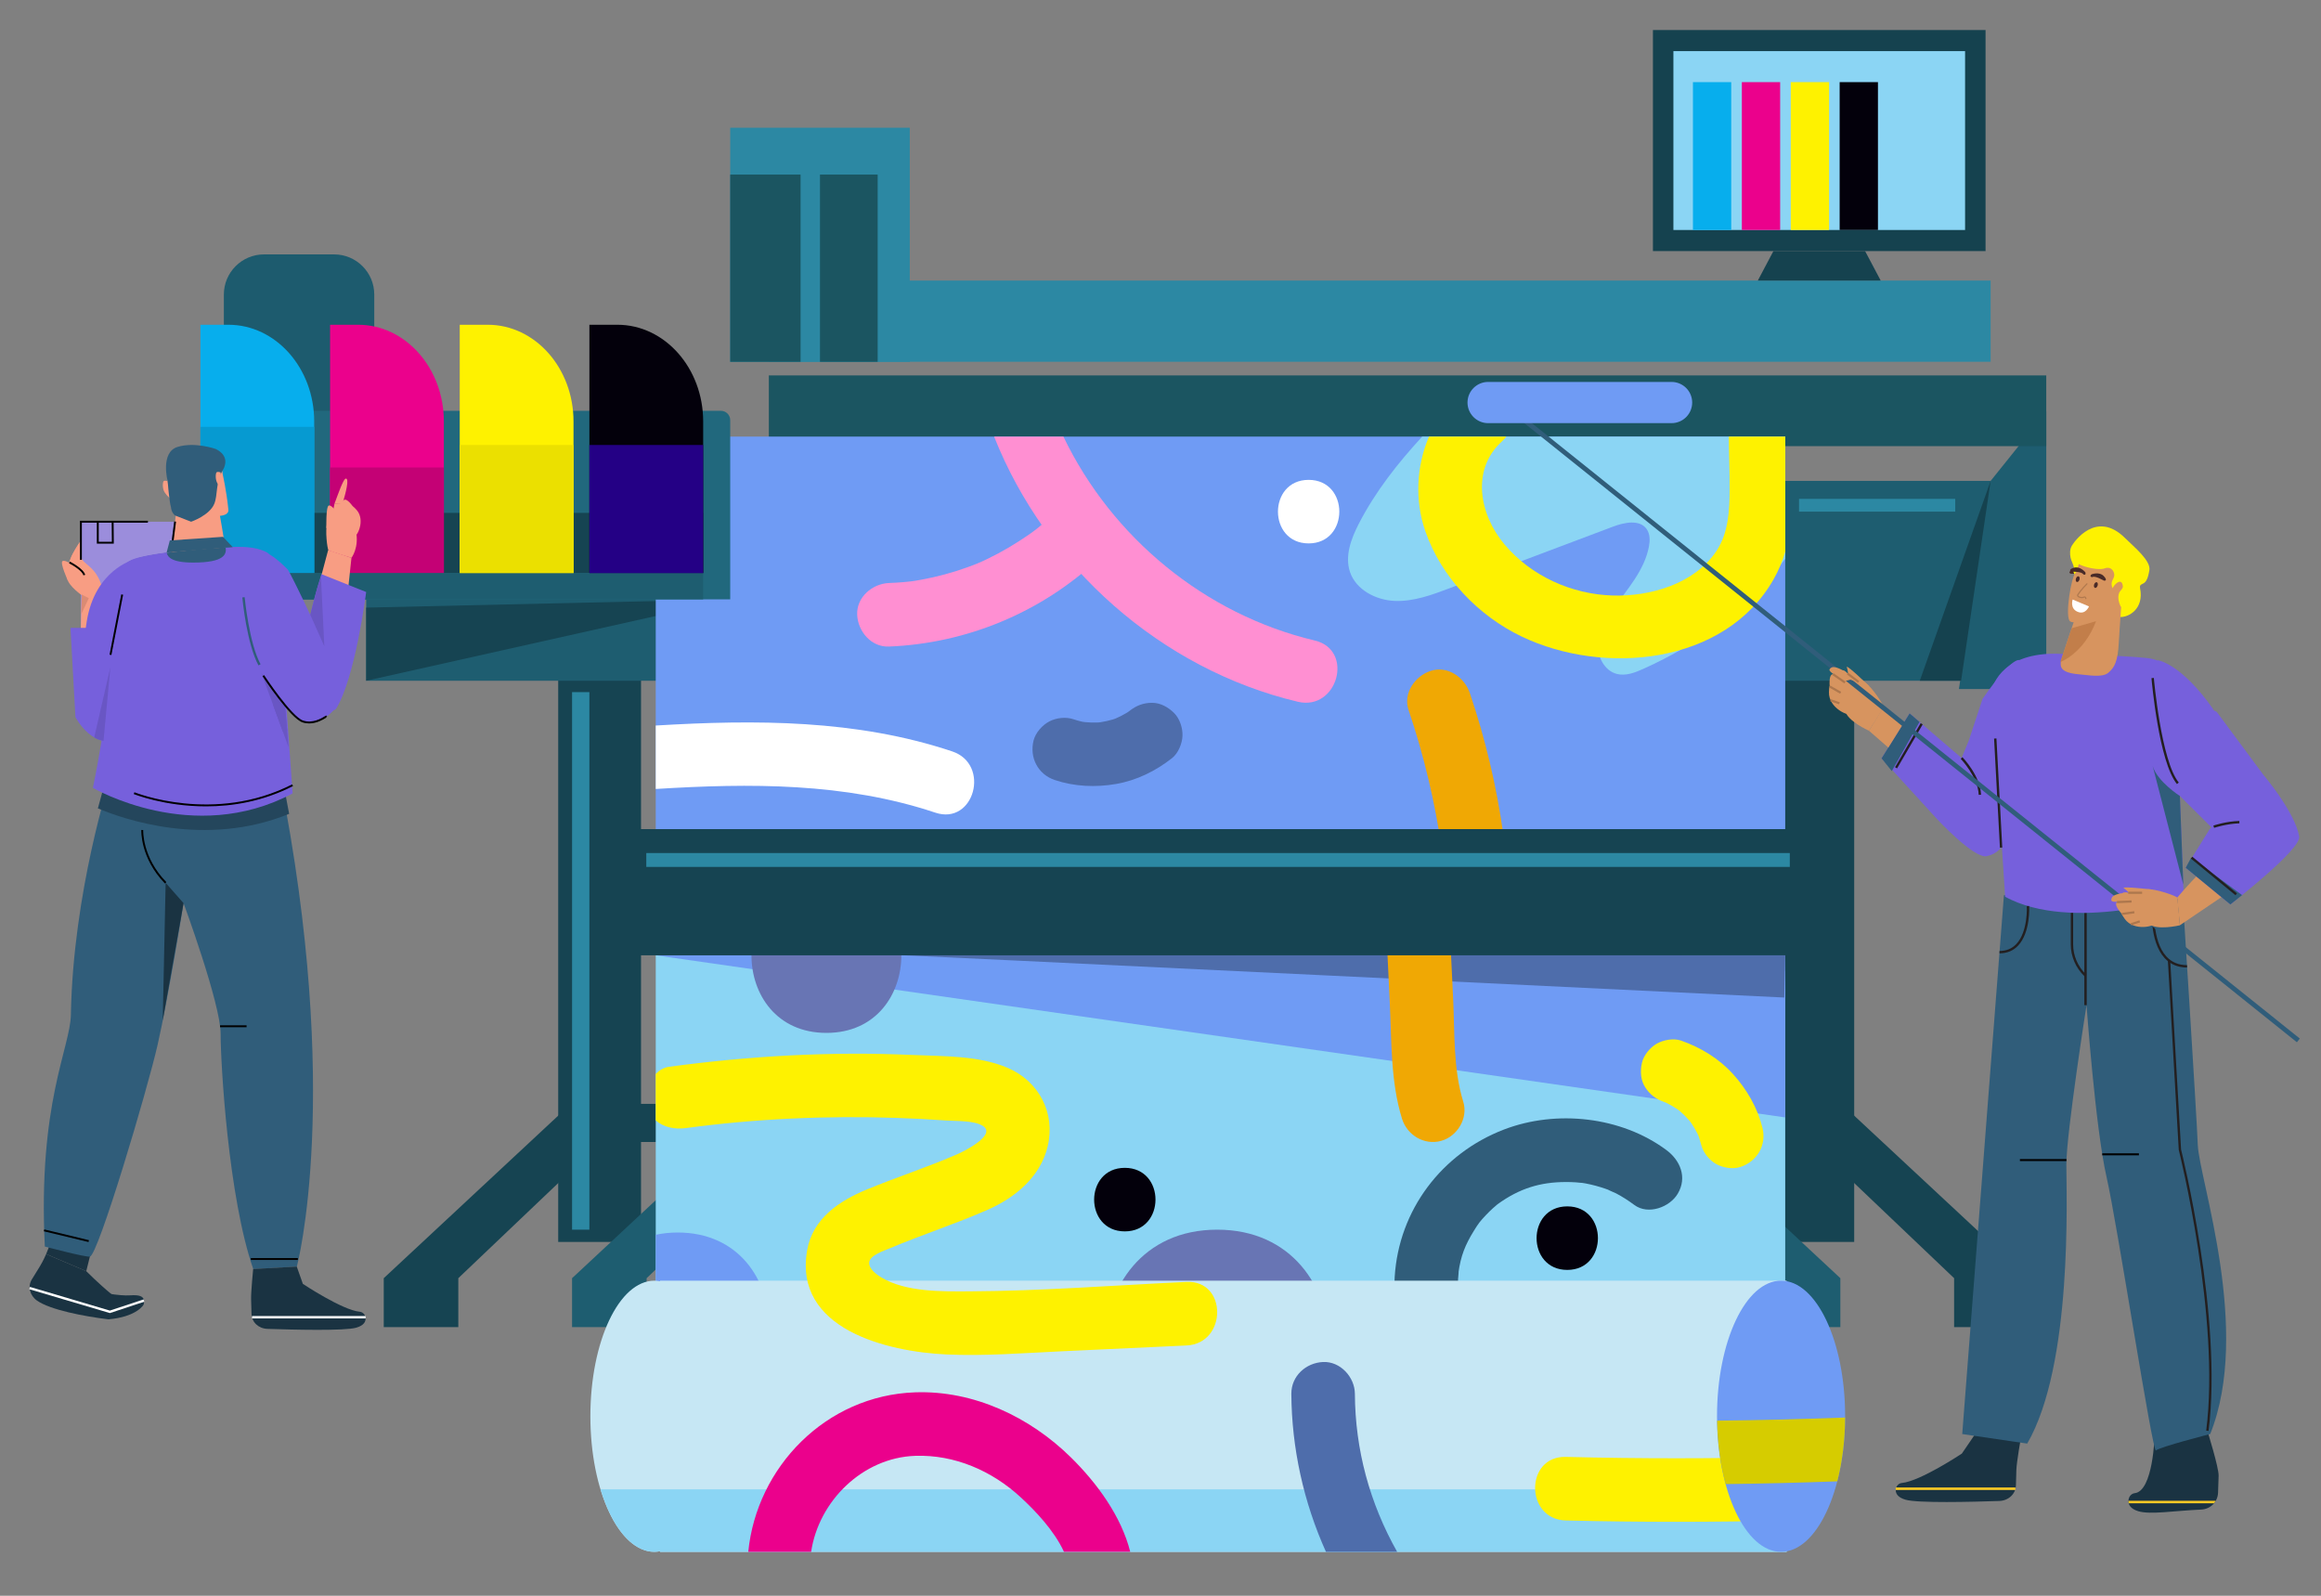 <svg xmlns="http://www.w3.org/2000/svg" xmlns:xlink="http://www.w3.org/1999/xlink" id="Layer_1" x="0px" y="0px" viewBox="0 0 800 550" xml:space="preserve"><rect x="0" y="0" width="800" height="550" fill="#808080" stroke="none"/><g>	<g>		<g>			<g>				<polygon fill="#164452" points="212.18,366.1 132.27,440.54 132.27,457.41 157.97,457.41 157.97,440.54 216.18,385.13     "></polygon>				<rect x="192.4" y="220.6" fill="#164452" width="28.55" height="207.45"></rect>				<g>					<line fill="#164452" x1="201.24" y1="387.03" x2="265.92" y2="387.03"></line>					<rect x="201.24" y="380.46" fill="#164452" width="64.68" height="13.14"></rect>				</g>				<polygon fill="#1E5D70" points="277.1,366.1 197.18,440.54 197.18,457.41 222.88,457.41 222.88,440.54 281.09,385.13     "></polygon>			</g>			<g>				<polygon fill="#164452" points="619.32,366.1 699.24,440.54 699.24,457.41 673.54,457.41 673.54,440.54 615.33,385.13     "></polygon>									<rect x="610.55" y="220.6" transform="matrix(-1 -1.224647e-16 1.224647e-16 -1 1249.651 648.646)" fill="#164452" width="28.55" height="207.45"></rect>				<g>					<line fill="#164452" x1="630.26" y1="387.03" x2="565.59" y2="387.03"></line>					<rect x="565.59" y="380.46" fill="#164452" width="64.68" height="13.14"></rect>				</g>				<polygon fill="#1E5D70" points="554.41,366.1 634.33,440.54 634.33,457.41 608.62,457.41 608.62,440.54 550.41,385.13     "></polygon>			</g>			<rect x="126.22" y="165.75" fill="#1E5D70" width="559.91" height="68.88"></rect>			<polygon fill="#1E5D70" points="705.31,141.86 686.13,165.75 675.2,237.48 705.31,237.48    "></polygon>			<rect x="265" y="129.39" fill="#1B5561" width="440.3" height="24.38"></rect>			<polygon fill="#164452" points="126.22,234.63 251.69,206.57 126.22,209.42    "></polygon>			<polygon fill="#164452" points="251.69,165.75 251.69,200.19 266.79,165.75    "></polygon>			<rect x="226.02" y="150.48" fill="#6F9BF4" width="389.31" height="135.28"></rect>			<path fill="#8BD5F4" d="M615.33,150.48H490.2c-8.46,9.2-16.17,18.98-21.87,30.07c-2.64,5.14-4.86,11.1-3.02,16.58    c2.08,6.16,8.91,9.71,15.41,9.98c6.5,0.27,12.8-2.06,18.89-4.36c18.78-7.08,37.56-14.15,56.34-21.23    c3.93-1.48,9.22-2.59,11.63,0.85c1.2,1.72,1.15,4.01,0.76,6.07c-1.55,8.08-7.35,14.54-12.16,21.21    c-2.62,3.64-5.07,7.66-5.38,12.13c-0.31,4.47,2.18,9.42,6.53,10.51c3.05,0.76,6.22-0.47,9.09-1.76    c18.92-8.48,36.82-21.42,48.92-37.96V150.48z"></path>			<g>				<path fill="#F0A804" d="M518.13,287.35c-2.32-16.49-6.17-32.71-11.51-48.48c-1.83-5.41-7.62-9.54-13.47-7.65     c-5.38,1.74-9.61,7.66-7.65,13.47c5.33,15.77,9.18,31.99,11.51,48.48c0.35,2.52,2.95,5.33,5.03,6.54     c2.35,1.37,5.81,1.95,8.44,1.1c2.65-0.86,5.2-2.5,6.54-5.03C518.49,293,518.56,290.44,518.13,287.35L518.13,287.35z"></path>			</g>			<polygon fill="#8BD5F4" points="615.33,506.93 226.02,506.93 226.02,329.26 615.33,334.55    "></polygon>			<path fill="#6F9BF4" d="M233.58,424.8c-2.7,0-5.21,0.28-7.56,0.78v63.67c2.35,0.5,4.87,0.78,7.56,0.78    C275.55,490.02,275.62,424.8,233.58,424.8z"></path>			<polygon fill="#6F9BF4" points="226.02,329.26 615.33,385.13 615.33,326.88    "></polygon>			<path fill="#4E6DAB" d="M300.67,328.79c4.28,0,314.32,15.02,314.32,15.02l0.33-14.54L300.67,328.79z"></path>			<g>				<path fill="#F0A804" d="M477.08,304.95c0.65,13.54,1.3,27.08,1.95,40.63c0.64,13.24,0.25,27.22,4.21,39.99     c1.75,5.65,7.64,9.25,13.47,7.65c5.58-1.53,9.4-7.8,7.65-13.47c-3.5-11.3-2.93-23.79-3.5-35.7     c-0.63-13.03-1.25-26.06-1.88-39.09c-0.28-5.91-4.83-10.95-10.95-10.95C482.31,294.01,476.79,299.02,477.08,304.95     L477.08,304.95z"></path>			</g>			<g>				<path fill="#6875B4" d="M284.85,356c34.41,0,34.47-53.48,0-53.48C250.43,302.52,250.38,356,284.85,356L284.85,356z"></path>			</g>			<g>				<path fill="#6875B4" d="M419.54,503.89c51.52,0,51.61-80.07,0-80.07C368.01,423.82,367.93,503.89,419.54,503.89L419.54,503.89z"></path>			</g>			<rect x="203.15" y="285.76" fill="#164452" width="421.68" height="43.5"></rect>			<g>				<path fill="#305D7A" d="M574.4,396.4c-15.59-11.6-38-14.01-56.03-7.09c-21.43,8.22-36.24,27.74-37.65,50.81     c-0.77,12.65,3.19,25.95,10.7,36.13c3.51,4.75,9.49,7.14,14.98,3.93c4.69-2.74,7.46-10.19,3.93-14.98     c-1.72-2.34-3.18-4.76-4.52-7.32c-0.73-1.4-1.65-4.09-2.28-6.62c-0.78-3.12-0.87-3.6-0.98-6.83c-0.04-1.23-0.03-2.46,0.02-3.69     c0,0.07,0.34-3.64,0.11-1.99c0.8-5.93,2.38-9.74,5.28-14.45c1.65-2.68,2.13-3.31,4.23-5.53c0.77-0.81,1.57-1.6,2.4-2.35     c0.53-0.48,1.06-0.94,1.61-1.39c-0.68,0.51-0.72,0.54-0.11,0.09c7.76-5.66,14.97-7.67,23.42-7.72c1.25-0.01,2.49,0.02,3.73,0.11     c0.13,0.01,3.53,0.37,1.33,0.06c2.45,0.34,4.89,0.91,7.25,1.64c1.02,0.31,2.01,0.67,3.01,1.04c-1.83-0.68,1.85,0.88,2.22,1.07     c2.21,1.16,4.29,2.51,6.28,3.99c4.75,3.53,12.23,0.78,14.98-3.93C581.59,405.79,579.16,399.94,574.4,396.4L574.4,396.4z"></path>			</g>			<path fill="#C6E7F4" d="M227.49,441.4v0.2c-0.63-0.12-1.27-0.2-1.92-0.2c-12.19,0-22.08,20.92-22.08,46.73    c0,25.81,9.89,46.73,22.08,46.73c0.65,0,1.28-0.09,1.92-0.2v0.2h388.33V441.4H227.49z"></path>			<path fill="#8BD5F4" d="M615.82,534.86v-5.54l-14.24-15.99H206.99c3.93,12.94,10.77,21.53,18.58,21.53c0.65,0,1.28-0.09,1.92-0.2    v0.2H615.82z"></path>			<path fill="#FEF200" d="M616.25,502.14c-25.51,0.62-51.04,0.64-76.56,0c-14.09-0.35-14.09,21.54,0,21.9    c25.52,0.64,51.04,0.62,76.56,0V502.14z"></path>			<ellipse fill="#6F9BF4" cx="613.9" cy="488.13" rx="22.08" ry="46.73"></ellipse>			<path fill="#1D5B6E" d="M115.16,87.68H91c-7.64,0-13.84,6.2-13.84,13.84v105.05H129V101.52C129,93.88,122.8,87.68,115.16,87.68z"></path>			<path fill="#21687D" d="M251.69,206.57H82.39v-64.98h166.09c1.77,0,3.21,1.44,3.21,3.21V206.57z"></path>			<rect x="69.08" y="176.76" fill="#164452" width="173.29" height="20.77"></rect>			<path fill="#07AEED" d="M78.73,111.93h-9.65v85.6h39.22v-52.26C108.3,126.86,95.06,111.93,78.73,111.93z"></path>			<path fill="#EB018C" d="M123.42,111.93h-9.65v85.6h39.22v-52.26C152.99,126.86,139.75,111.93,123.42,111.93z"></path>			<rect x="113.77" y="161.13" fill="#C40175" width="39.22" height="36.4"></rect>			<rect x="69.08" y="147.12" fill="#069AD1" width="39.22" height="50.41"></rect>			<path fill="#FEF200" d="M168.11,111.93h-9.65v85.6h39.22v-52.26C197.68,126.86,184.44,111.93,168.11,111.93z"></path>			<path fill="#03000B" d="M212.8,111.93h-9.65v85.6h39.22v-52.26C242.37,126.86,229.13,111.93,212.8,111.93z"></path>			<rect x="69.08" y="197.53" fill="#1E5D70" width="173.29" height="9.04"></rect>			<path fill="#FF8FD2" d="M447.34,241.87c13.7,3.25,19.55-17.86,5.82-21.11c-37.87-8.99-69.97-35.57-86.62-70.28h-23.89    C360.4,195.27,400.21,230.69,447.34,241.87z"></path>			<path fill="#FEF200" d="M615.33,150.48H595.9c0.01,6.06,0.32,12.11,0.29,18.17c-0.04,7.24-0.43,15.07-4.59,21.29    c-7.58,11.34-22.81,15.7-35.77,15.31c-14.15-0.43-28.11-6.72-37.27-17.62c-8.59-10.22-11.65-25.75-0.84-35.53    c0.58-0.52,1.04-1.07,1.47-1.62h-26.64c-4.38,10.17-4.92,22.04-1.29,32.54c5.5,15.91,18.18,29.19,33.31,36.41    c28.1,13.41,69.97,9.84,86.8-19.85c1.74-3.06,3.01-6.22,3.97-9.44V150.48z"></path>			<path fill="#FFFFFF" d="M328.21,258.98c-32.99-11.02-67.81-10.98-102.19-8.92v21.87c32.44-2.01,65.21-2.24,96.37,8.16    C335.79,284.57,341.53,263.43,328.21,258.98z"></path>			<g>				<path fill="#FF8FD2" d="M363.08,177.21c-4.75,4.44-6.53,5.87-11.8,9.28c-2.35,1.52-4.77,2.94-7.23,4.26     c-1.23,0.66-2.48,1.29-3.74,1.9c-0.63,0.3-1.26,0.6-1.9,0.89c-0.22,0.1-2.7,1.17-1.58,0.7c0.95-0.39-0.95,0.37-1.12,0.43     c-0.65,0.25-1.31,0.5-1.97,0.74c-1.32,0.48-2.64,0.93-3.97,1.35c-2.67,0.85-5.37,1.58-8.1,2.2c-1.36,0.31-2.73,0.59-4.11,0.84     c-0.69,0.13-1.38,0.24-2.07,0.36c-0.2,0.03-2.29,0.34-1.14,0.18c1.15-0.15-0.95,0.1-1.15,0.12c-0.7,0.07-1.39,0.14-2.09,0.2     c-1.57,0.13-3.14,0.22-4.71,0.28c-5.71,0.23-11.22,4.87-10.95,10.95c0.26,5.73,4.82,11.2,10.95,10.95     c26.88-1.09,52.53-11.78,72.18-30.16c4.19-3.92,4.26-11.57,0-15.48C374.07,173.09,367.55,173.03,363.08,177.21L363.08,177.21z"></path>			</g>			<path fill="#FEF200" d="M408.98,441.83c-24.83,1.16-49.78,3.12-74.63,3.25c-9.54,0.05-21.99,0.32-30.51-4.76    c-1.59-0.95-4.59-3.07-4.23-5.36c0.37-2.36,5.09-3.89,7.12-4.74c11.06-4.66,22.52-8.36,33.52-13.18    c9.59-4.2,18.32-11.31,20.86-21.94c2.75-11.52-3.03-22.44-13.79-27.05c-10-4.28-22.04-3.96-32.74-4.44    c-28.1-1.28-56.11,0.32-83.98,4.07c-1.82,0.25-3.35,1.19-4.59,2.46v16.01c2.68,2.39,6.53,3.17,10.42,2.65    c24.09-3.25,48.53-4.32,72.81-3.5c5.7,0.19,11.39,0.49,17.08,0.9c3.27,0.23,9.56-0.07,12.53,1.91c4.6,3.07-6.39,8.6-8.62,9.58    c-10.28,4.52-21.04,7.98-31.43,12.27c-9.52,3.93-18.62,9.96-20.57,20.85c-4.9,27.34,27.69,35.08,47.92,36.01    c13.21,0.61,26.5-0.47,39.69-1.08c14.38-0.67,28.76-1.34,43.13-2.01C423.01,463.07,423.09,441.17,408.98,441.83z"></path>			<g>				<path fill="#FEF200" d="M573.59,379.8c0.62,0.22,1.24,0.45,1.85,0.7c-0.87-0.37-1.74-0.74-2.62-1.1     c2.53,1.08,4.89,2.48,7.08,4.15c-0.74-0.57-1.48-1.14-2.22-1.71c2.17,1.7,4.1,3.65,5.8,5.82c-0.57-0.74-1.14-1.48-1.71-2.22     c1.67,2.19,3.07,4.55,4.15,7.08c-0.37-0.87-0.74-1.74-1.1-2.62c0.64,1.52,1.15,3.08,1.55,4.68c0.65,2.63,2.72,5.19,5.03,6.54     c2.35,1.37,5.81,1.95,8.44,1.1c5.77-1.87,9.12-7.51,7.65-13.47c-1.72-6.97-5.4-13.33-10.21-18.62     c-4.85-5.33-11.1-9.11-17.86-11.48c-2.57-0.9-6.14-0.24-8.44,1.1c-2.27,1.33-4.44,3.93-5.03,6.54c-0.64,2.8-0.5,5.95,1.1,8.44     C568.65,377.26,570.78,378.82,573.59,379.8L573.59,379.8z"></path>			</g>			<g>				<path fill="#4E6DAB" d="M389.29,245.04c-0.52,0.41-1.05,0.8-1.59,1.18c0.78-0.54,1.56-1.08,2.33-1.61     c-2.27,1.56-4.72,2.8-7.3,3.74c0.88-0.32,1.76-0.63,2.63-0.95c-2.6,0.91-5.28,1.51-8.02,1.77c0.93-0.09,1.86-0.17,2.79-0.26     c-2.74,0.24-5.49,0.15-8.2-0.29c0.93,0.16,1.87,0.31,2.8,0.47c-1.63-0.28-3.22-0.68-4.78-1.21c-2.57-0.86-5.84-0.49-8.22,0.74     c-2.42,1.24-4.76,3.85-5.46,6.53c-1.52,5.87,1.44,11.72,7.26,13.68c6.8,2.29,14.15,2.6,21.19,1.37     c7.1-1.24,13.64-4.48,19.27-8.91c2.14-1.69,3.5-5.06,3.59-7.71c0.1-2.63-0.94-5.85-2.82-7.76c-2.02-2.04-4.75-3.61-7.71-3.59     C394.09,242.23,391.63,243.19,389.29,245.04L389.29,245.04z"></path>			</g>			<g>				<path fill="#03000B" d="M540.2,437.69c14.09,0,14.11-21.9,0-21.9C526.11,415.8,526.09,437.69,540.2,437.69L540.2,437.69z"></path>			</g>			<g>				<path fill="#FFFFFF" d="M451.06,187.29c14.09,0,14.11-21.9,0-21.9C436.97,165.39,436.95,187.29,451.06,187.29L451.06,187.29z"></path>			</g>			<g>				<path fill="#03000B" d="M387.7,424.41c14.09,0,14.11-21.9,0-21.9C373.61,402.51,373.59,424.41,387.7,424.41L387.7,424.41z"></path>			</g>			<path fill="#EB018C" d="M369.16,502.35c-14.17-13.97-33.51-23.15-53.68-22.47c-30.89,1.04-54.7,25.88-57.57,54.98h21.67    c2.57-17.43,17.7-32.48,35.9-33.09c13.57-0.46,26.43,5.16,36.32,14.28c5.02,4.63,11.54,11.44,14.93,18.8h22.84    C386.45,522.48,377.98,511.03,369.16,502.35z"></path>			<path fill="#D6CC00" d="M594.8,511.5c12.83-0.14,25.65-0.48,38.47-0.94c1.69-6.54,2.67-14.03,2.7-21.99    c-14.7,0.55-29.4,0.94-44.11,1.07C591.98,497.59,593.03,505.03,594.8,511.5z"></path>			<path fill="#4E6DAB" d="M467,480.38c-0.03-5.73-5.01-11.21-10.95-10.95c-5.91,0.26-10.98,4.81-10.95,10.95    c0.1,18.74,4.24,37.41,11.93,54.48h24.54C472.07,518,467.1,499.59,467,480.38z"></path>			<rect x="158.46" y="153.37" fill="#EBE000" width="39.22" height="44.16"></rect>			<rect x="203.15" y="153.37" fill="#240085" width="39.22" height="44.16"></rect>		</g>		<rect x="265" y="96.7" fill="#2C88A3" width="421.13" height="27.99"></rect>		<polygon fill="#15424F" points="686.13,165.75 661.71,234.63 675.95,234.63   "></polygon>		<g>			<polygon fill="#15424F" points="684.38,86.54 616.44,86.54 569.73,86.54 569.73,10.35 684.38,10.35    "></polygon>			<polygon fill="#8BD5F4" points="677.32,79.27 617.75,79.27 576.79,79.27 576.79,17.62 677.32,17.62    "></polygon>			<polygon fill="#15424F" points="642.86,86.54 611.26,86.54 605.88,96.7 648.24,96.7    "></polygon>			<rect x="583.52" y="28.31" fill="#07AEED" width="13.2" height="50.96"></rect>			<rect x="600.38" y="28.31" fill="#EB018C" width="13.2" height="50.96"></rect>			<rect x="617.24" y="28.31" fill="#FEF200" width="13.2" height="50.96"></rect>			<rect x="634.09" y="28.31" fill="#03000B" width="13.2" height="50.96"></rect>		</g>	</g>	<g>		<g>			<g>				<g>					<g>						<g>							<g>								<path fill="#1A3342" d="M676.21,500.99c0,0-14.3,9.52-20.65,10.13c-1.11,0.1-2.05,1.04-2.13,2.28         c-0.08,1.24,0.55,2.68,3.39,3.5c4.18,1.21,22.75,0.75,32.25,0.43c3.24-0.11,5.7-2.42,5.78-5.42         c0.04-1.61,0.09-3.47,0.15-5.35c0.08-2.63,1.63-11.41,1.63-11.41l-15.83-0.88L676.21,500.99z"></path>							</g>						</g>					</g>				</g>			</g>			<g>				<g>					<rect x="653.43" y="512.68" fill="#FAC925" width="41.25" height="0.86"></rect>				</g>			</g>			<g>				<g>					<g>						<g>							<g>								<path fill="#1A3342" d="M742.64,494.88c0,0-0.48,19.06-6.85,19.76c-1.11,0.12-2.06,1.13-2.15,2.47         c-0.09,1.33,0.53,2.88,3.36,3.74c4.17,1.27,12.17-0.14,21.69-0.56c3.24-0.14,5.73-2.65,5.83-5.87         c0.06-1.73,0.12-3.73,0.19-5.76c0.1-2.83-3.88-15.52-3.88-15.52l-15.36,0.06L742.64,494.88z"></path>							</g>						</g>					</g>				</g>			</g>			<path fill="#FAC925" d="M763.1,518.12h-29.37c-0.07-0.29-0.09-0.58-0.09-0.86h30.06C763.53,517.57,763.33,517.85,763.1,518.12z"></path>			<g>				<path fill="#305D7A" d="M752.28,308.56c0,0,4.77,74.11,5.25,86.03c0.48,11.92,18.6,63.9,4.29,99.66c0,0-17.51,4.48-18.7,5.67     c-1.19,1.19-13.25-77.67-17.06-94.36c-3.81-16.69-6.88-59.13-6.88-59.13s-6.95,44.16-6.95,54.98c0,10.82,2.25,68.96-13.49,96.14     l-22.4-3.29l14.37-185.71H752.28z"></path>			</g>			<g>				<path fill="#231F20" d="M753.84,333.47c-3.16,0-5.77-1.1-7.75-3.27c-5.36-5.87-4.36-17.46-4.32-17.96l0.81,0.08     c-0.01,0.11-1.01,11.73,4.11,17.33c1.82,1.99,4.22,3,7.14,3V333.47z"></path>			</g>			<g>				<path fill="#7660DC" d="M708.26,225.3c0,0,22.84,0.5,31.91,1.52c11.2,1.27,10.08,12.67,10.08,16.37c0,3.7,2.45,65.9,2.45,65.9     s-38.43,12.5-61.57,0l-4.63-71.1C686.5,237.99,688.56,225.3,708.26,225.3z"></path>			</g>			<polygon fill="#7660DC" points="658.21,245.89 648.54,261.37 667.48,282.11 682.42,266.67    "></polygon>			<path fill="#7660DC" d="M688.56,261.96c0,0,11.01,30.05-3.81,33.13c-4.41,0.91-17.27-12.97-17.27-12.97l11.08-26.78    C678.56,255.33,689.54,257.57,688.56,261.96z"></path>			<g>				<path fill="#7660DC" d="M743.7,227.54c0,0,8.13,1.04,19.33,17.16l-15.42,2.65L743.7,227.54z"></path>			</g>			<g>				<path fill="#7660DC" d="M696.36,227.69c0,0-1.82-2.93-13.02,13.18l-4.77,14.46l10.02,8.1L696.36,227.69z"></path>			</g>			<g>				<g>					<g>						<path d="M718.68,207.23c0.02,0,0.03,0,0.05,0c0.11-0.01,0.19-0.1,0.19-0.21c-0.02-0.3-0.16-0.55-0.38-0.67       c-0.17-0.09-0.37-0.1-0.52-0.01c-0.52,0.29-1.51,0.11-1.85-0.24c-0.11-0.12-0.09-0.2-0.04-0.27c1.06-1.7,3.1-3.72,3.12-3.74       c0.08-0.08,0.08-0.2,0-0.28c-0.07-0.08-0.21-0.08-0.28,0c-0.08,0.08-2.09,2.08-3.18,3.81c-0.16,0.25-0.12,0.53,0.1,0.76       c0.45,0.46,1.64,0.7,2.34,0.31c0.02-0.01,0.07-0.01,0.13,0.02c0.1,0.05,0.16,0.17,0.17,0.34       C718.52,207.13,718.59,207.21,718.68,207.23z"></path>					</g>					<g>						<g>							<g>								<path fill="#482A28" d="M720.69,198.66c0,0,2.64-0.99,4.15,0.56c1.51,1.55,0.45,1.69,0.17,1.63         c-0.28-0.06-3.15-1.88-4.1-1.2C720.91,199.65,719.73,199.53,720.69,198.66z"></path>							</g>						</g>					</g>					<g>						<g>							<g>								<path fill="#482A28" d="M718.54,197.95c0,0-1.79-2.17-3.88-1.57c-2.09,0.6-1.24,1.24-0.97,1.33         c0.28,0.08,3.68-0.07,4.16,0.99C717.85,198.7,718.94,199.18,718.54,197.95z"></path>							</g>						</g>					</g>					<g>						<path fill="#482A28" d="M716.51,200.51c-0.17,0.54-0.58,0.88-0.91,0.78c-0.33-0.11-0.46-0.63-0.29-1.17       c0.17-0.54,0.58-0.88,0.91-0.78C716.56,199.45,716.68,199.98,716.51,200.51z"></path>					</g>					<g>						<path fill="#482A28" d="M722.77,202.55c-0.17,0.54-0.58,0.89-0.91,0.78c-0.33-0.11-0.46-0.63-0.29-1.17       c0.17-0.54,0.58-0.89,0.91-0.78C722.82,201.49,722.95,202.02,722.77,202.55z"></path>					</g>				</g>				<g>					<path fill="#FEF200" d="M717.06,199.67c-0.88-0.59-2.09-1.43-2.34-2.41c-0.14-0.54,0.21-1.05,0.13-1.61      c-0.16-1.07-0.93-2.27-1.16-3.4c-0.28-1.34-0.3-2.9,0.39-4.1c0.69-1.2,8.39-12.64,18.42-2.67c2.98,2.97,9.04,7.81,8.33,11.17      c-0.26,1.25-0.44,2.49-1.14,3.59c-0.92,1.43-2.39,0.79-2.05,2.49c1.43,7.07-3.88,10.05-6.83,9.93      c-1.08-0.05,0.39-4.74-0.21-5.53c-1.55-2.04-2.47-4.54-4.44-6.34c-1.42-1.3-3.63-2.4-5.66-2.46c-1.38-0.04-3.38-0.1-4.47,0.58      C716.14,198.96,716.23,198.96,717.06,199.67z"></path>				</g>				<g>					<g>						<g>							<path fill="#D7945F" d="M717.05,190.93c0,0-0.48,5.15-1.79,6.68c-1.31,1.53-3.42,13.78-1.98,16.29        c0.74,1.29,6.26,0.56,11.27-2.26c5.01-2.82,6.96-11.16,6.96-11.16S734.7,191.87,717.05,190.93z"></path>						</g>					</g>					<g>						<g>							<path fill="#D7945F" d="M711.79,223.43c1.4-4.7,10.06-29.58,10.06-29.58s5.21,3.84,8.01,7.66c0.31-0.72,1.65-1.03,1.65-1.03        l0.99,1.6c0.13,0.46-1.03,2.77-1.07,3.18c0,0-0.78,10.03-1.13,16.3c-0.34,6.23-1.38,8.49-3.66,10.35        c-2.09,1.71-6.81,0.76-9.84,0.52C707.57,231.69,710.39,228.13,711.79,223.43z"></path>						</g>					</g>				</g>				<path fill="#C27E4A" d="M714.06,216.53l8.41-2.44c-4.26,11.2-12.31,14.09-12.31,14.09L714.06,216.53z"></path>				<g>					<path fill="#FEF200" d="M715.05,192c-1.95,2.35,7.72,5,10.49,3.86c0.42-0.17,0.91-0.2,1.37-0.13c0.37,0.06,0.71,0.26,0.98,0.51      c0.71,0.64,1.02,1.66,0.77,2.53c-0.15,0.53-0.47,0.99-0.66,1.5c-0.29,0.8-0.21,1.72,0.2,2.49c0.2-0.97,3.12-4.12,3.5-0.73      c0.1,0.9-0.97,1.51-1.29,2.35c-0.58,1.51-0.09,3.24,0.56,4.77c1.35-0.65,2.16-2,2.63-3.37c0.9-2.62,0.78-5.58-0.34-8.21      c-1.12-2.62-3.23-4.88-5.83-6.25c-1.22-0.64-2.54-1.09-3.87-1.43c-0.97-0.24-1.97-0.42-2.94-0.29      c-1.1,0.15-2.08,0.69-3.17,0.88c-0.52,0.09-0.84,0.01-1.27,0.31C715.72,191.09,715.39,191.59,715.05,192z"></path>				</g>				<g>					<g>						<g>							<path fill="#B0794E" d="M716.67,206c-0.23-0.09-0.43-0.21-0.56-0.35c-0.22-0.23-0.26-0.51-0.1-0.76        c1.08-1.74,3.09-3.73,3.18-3.81c0.08-0.08,0.2-0.07,0.28,0c0.08,0.08,0.08,0.21,0,0.28c-0.02,0.02-2.05,2.05-3.11,3.74        c-0.04,0.07-0.07,0.15,0.04,0.27c0.34,0.35,1.33,0.53,1.85,0.24c0.14-0.08,0.32-0.08,0.52,0.02        c0.22,0.12,0.36,0.36,0.38,0.66c0.01,0.11-0.07,0.21-0.19,0.21c-0.11,0-0.21-0.08-0.21-0.19c-0.01-0.17-0.07-0.28-0.17-0.34        c-0.05-0.04-0.12-0.03-0.13-0.02C717.95,206.25,717.21,206.21,716.67,206z"></path>						</g>					</g>					<g>						<g>							<g>								<path fill="#482A28" d="M720.92,197.94c0,0,2.64-0.99,4.15,0.56c1.51,1.55,0.45,1.69,0.17,1.63         c-0.28-0.06-3.15-1.88-4.1-1.2C721.14,198.93,719.96,198.81,720.92,197.94z"></path>							</g>						</g>					</g>					<g>						<g>							<g>								<path fill="#482A28" d="M718.77,197.23c0,0-1.79-2.17-3.88-1.57c-2.09,0.6-1.24,1.24-0.97,1.33         c0.28,0.08,3.68-0.07,4.16,0.99C718.08,197.99,719.16,198.46,718.77,197.23z"></path>							</g>						</g>					</g>					<g>						<path fill="#482A28" d="M716.74,199.8c-0.17,0.54-0.58,0.89-0.91,0.78c-0.33-0.11-0.46-0.63-0.29-1.17       c0.17-0.54,0.58-0.89,0.91-0.78C716.78,198.74,716.91,199.26,716.74,199.8z"></path>					</g>					<g>						<path fill="#482A28" d="M723,201.84c-0.17,0.54-0.58,0.89-0.91,0.78c-0.33-0.11-0.46-0.63-0.29-1.17       c0.17-0.54,0.58-0.88,0.91-0.78S723.17,201.3,723,201.84z"></path>					</g>				</g>				<g>					<path fill="#FFFFFF" d="M717.21,207.82l2.82,1.19c0,0-1.19,3.01-3.93,1.85c-2.74-1.15-1.7-4.23-1.7-4.23L717.21,207.82z"></path>				</g>			</g>			<g>				<rect x="724.6" y="397.51" width="12.64" height="0.68"></rect>			</g>			<g>				<rect x="696.22" y="399.49" width="16.04" height="0.68"></rect>			</g>			<g>				<g>					<g>						<g>							<path fill="#D7945F" d="M633.22,233.1c0,0-2.65,1.94-2.7,4.36c-0.02,0.94,0.35,1.96,1.43,2.97c2.59,2.41,3.81,3.11,4,4.37        c0.57,3.67,8.24,7.05,8.24,7.05s4.89-7.57,5.04-8.15c0.14-0.58-4.1-7.14-6.52-8.55C636.75,231.68,633.22,233.1,633.22,233.1z        "></path>						</g>					</g>				</g>				<g>					<g>						<g>							<path fill="#D7945F" d="M637.74,240.98c0,0-6.54-7.04-7.22-3.51c-1.14,5.92,5.98,9.26,7.23,8.66S637.74,240.98,637.74,240.98        z"></path>						</g>					</g>				</g>				<g>					<path fill="#D7945F" d="M635.98,238.21c1.3-0.47,5.83-0.65,5.83-0.65s-5.07-5.31-10.03-5.2c-1.89,0.04-0.94,6.02-0.94,6.02      C633.33,239.65,635.46,238.39,635.98,238.21z"></path>				</g>			</g>			<path fill="#D7945F" d="M751.36,318.9l38.77-26.24c0,0-8.37-9.22-17.23-4.33s-22.47,21.04-22.47,21.04L751.36,318.9z"></path>			<path fill="#7660DC" d="M764.06,245.35l21.48,28.99c0,0-15.93,14.57-21.14,12.96l-13.03-12.96l-4.37-30.14    C746.99,244.2,756.17,240.91,764.06,245.35z"></path>			<path fill="#7660DC" d="M780.42,267.43c0,0,10.64,12.54,12.06,20.89c0.75,4.44-23.72,23.4-23.72,23.4l-15.39-12.64l8.26-13.33    L780.42,267.43z"></path>			<path fill="#305D7A" d="M772.8,308.51c-2.4,1.95-4.04,3.22-4.04,3.22l-15.39-12.64l1.87-3.5L772.8,308.51z"></path>			<g>				<polygon fill="#231F20" points="653.88,264.83 653.18,264.43 662.01,249.25 662.72,249.66     "></polygon>			</g>			<g>				<path fill="#231F20" d="M682.02,273.95c-0.24-6.15-6.14-12.35-6.2-12.41l0.59-0.57c0.25,0.26,6.18,6.49,6.42,12.95     L682.02,273.95z"></path>			</g>			<g>				<path fill="#231F20" d="M750.35,270.23c-6.2-7.56-8.68-35.32-8.78-36.5l0.81-0.07c0.02,0.29,2.55,28.69,8.6,36.05L750.35,270.23     z"></path>			</g>			<g>				<polygon fill="#231F20" points="689.33,292.16 687.32,254.56 688.13,254.51 690.14,292.12     "></polygon>			</g>			<g>				<path fill="#231F20" d="M763.16,285.32l-0.26-0.77c0.17-0.06,4.29-1.46,8.95-1.6l0.02,0.82     C767.34,283.91,763.2,285.31,763.16,285.32z"></path>			</g>			<g>				<polygon fill="#231F20" points="770.52,308.54 755.13,295.9 755.65,295.27 771.04,307.91     "></polygon>			</g>			<polygon fill="#305D7A" points="652.06,265.76 661.62,248.82 658.21,245.89 648.54,261.37    "></polygon>			<polygon fill="#D7945F" points="644.19,251.85 650.86,257.66 655.77,249.8 649.23,243.7    "></polygon>		</g>		<path fill="#305D7A" d="M751.36,274.35c0,0-7.79-4.99-9.38-10.34l10.56,40.87L751.36,274.35z"></path>		<g>			<rect x="718.43" y="314.71" fill="#231F20" width="0.82" height="31.73"></rect>		</g>		<g>			<path fill="#231F20" d="M718.56,336.55l-0.08-0.07c-3.01-2.85-4.73-6.86-4.73-10.99v-10.84h0.82v10.84    c0,3.91,1.63,7.69,4.46,10.39l0.07,0.07L718.56,336.55z"></path>		</g>		<g>			<path fill="#231F20" d="M689.19,328.58v-0.82c2.35,0,4.3-0.8,5.8-2.39c4.06-4.3,3.62-12.98,3.61-13.06l0.81-0.05    c0.02,0.37,0.47,9.12-3.83,13.67C693.92,327.69,691.77,328.58,689.19,328.58z"></path>		</g>		<g>			<path fill="#231F20" d="M761.24,493.19l-0.81-0.1c4.97-38.89-9.31-96.19-9.46-96.77l-3.75-65.23l0.81-0.05l3.74,65.16    C751.9,396.69,766.22,454.15,761.24,493.19z"></path>		</g>	</g>	<g>					<rect x="654.61" y="72.9" transform="matrix(0.625 -0.78 0.78 0.625 51.745 604.746)" fill="#305D7A" width="1.63" height="351.21"></rect>	</g>	<g>		<path fill="#D7945F" d="M631.19,230.12c-1.31,0.84-0.64,1.35,2.9,3.64l2.53-1.98C633.45,230.01,632.01,229.6,631.19,230.12z"></path>	</g>	<g>		<path fill="#D7945F" d="M644.33,236.52c0,0-8.12-7.8-7.77-6.6c0.64,2.22,0.55,4.1,0.55,4.1L644.33,236.52z"></path>	</g>	<g>		<polygon fill="#D7945F" points="635.47,231.02 639.07,233.92 634.17,235.19 632.94,232.99   "></polygon>	</g>	<g>		<g>			<g>				<polygon fill="#AD774D" points="635.71,235.54 636.13,234.92 631.99,232.05 631.56,232.66     "></polygon>			</g>		</g>		<g>			<g>				<polygon fill="#AD774D" points="634.25,239.1 634.62,238.44 630.83,236.28 630.46,236.93     "></polygon>			</g>		</g>		<g>			<g>				<polygon fill="#AD774D" points="633.89,242.75 634.13,242.05 631.09,240.99 630.85,241.7     "></polygon>			</g>		</g>		<g>			<g>				<polygon fill="#AD774D" points="640.4,235.34 640.85,234.75 637.06,231.86 636.6,232.45     "></polygon>			</g>		</g>	</g>	<path fill="#6F9BF4" d="M576.16,131.64h-63.24c-3.92,0-7.1,3.18-7.1,7.1s3.18,7.1,7.1,7.1h63.24c3.92,0,7.1-3.18,7.1-7.1  S580.08,131.64,576.16,131.64z"></path>	<g>		<g>			<polygon fill="#1A3342" points="18.22,426.43 15.9,432.23 29.73,438.12 31.98,429.09    "></polygon>			<rect x="27.89" y="179.82" fill="#9B8DDC" width="34.19" height="60.48"></rect>			<g>				<g>					<g>						<path fill="#F89D83" d="M60.72,176.3c-0.64,6.64-1.47,12.06-2.19,17.52c0,0,1.47,6.55,9.65,6.79       c1.24,0.04,11.73-1.12,10.41-6.81c-0.7-3.01-1.61-9.64-3.19-18.4L60.72,176.3z"></path>					</g>				</g>				<g>					<g>						<path fill="#F89D83" d="M66.1,154.24c-10.15-0.51-8.38,10.41-8.38,10.41s0.32,10.31,4.14,14.99c2.32,2.84,4.58-2.19,6.3-2.02       c1.69-0.38,10.91,1.69,10.55-1.99c-0.63-6.44-1.95-12.15-1.95-12.15S76.13,152.47,66.1,154.24z"></path>					</g>				</g>				<g>					<g>						<path fill="#F89D83" d="M57.78,165.84c0,0-1.17-0.43-1.45,0.09c-0.28,0.52-0.43,2.6,0.53,3.94c0.96,1.34,1.76,1.86,1.76,1.86       L57.78,165.84z"></path>					</g>				</g>			</g>			<path fill="#305D7A" d="M38.01,268.1c0,0-12.82,39.27-13.58,81.66c-0.2,11.32-11.43,30.63-8.98,79.88c0,0,13.94,3.7,15.53,3.47    c2.82-0.41,19.71-57.1,23.33-72.94c3.62-15.84,8.96-48.88,8.96-48.88s12.77,34.68,12.77,44.95s2.64,56.4,11.25,81.15l15.03-0.83    c0,0,15.82-59.18-5.85-168.45C93.61,253.76,38.01,268.1,38.01,268.1z"></path>			<path fill="#24465C" d="M96.45,264.06c-2.84-13.61-58.45,0-58.45,0s-1.89,5.5-4.26,14.55c8.51,3.62,36.93,13.71,65.92,1.89    C98.68,275.14,97.63,269.67,96.45,264.06z"></path>			<path fill="#305D7A" d="M80.19,188.55c0,0-26.19,1.27-34.28,4.39c-3.78,1.46-7.91,6.15-7.91,9.67c0,3.52,0,65.48,0,65.48    s36.47,11.87,58.45,0l4.39-67.49C100.85,200.61,90.18,187.86,80.19,188.55z"></path>			<g>				<g>					<g>						<path fill="#F89D83" d="M117.97,173.67c0,0,2.84-0.19,4.23,1.4c0.54,0.62,0.86,1.5,0.7,2.77c-0.38,3.05-0.45,4.06-0.22,5.14       c1.2,5.75-1.54,9.29-1.54,9.29s-7.49-2.31-7.9-2.61c-0.42-0.3-1.26-7.04-0.44-9.32C114.82,174.69,117.97,173.67,117.97,173.67       z"></path>					</g>				</g>				<g>					<g>						<path fill="#F89D83" d="M119.36,181.43c0,0,0.42-8.33,2.84-6.37c4.07,3.3,1.19,9.5,0.03,9.8       C121.07,185.15,119.36,181.43,119.36,181.43z"></path>					</g>				</g>				<g>					<g>						<polygon fill="#F89D83" points="120.03,202.61 121.14,192.27 113.11,189.58 110.63,198.88       "></polygon>					</g>				</g>				<path fill="#F89D83" d="M119.16,164.95c1.34-0.17,0.01,4.98-1.06,8.48l-2.78,0.1C116.43,170.57,118.32,165.06,119.16,164.95z"></path>				<path fill="#F89D83" d="M118.98,178.6c-1.13,0.42-4.24,2.83-4.24,2.83s0.4-6.37,3.77-9.07c1.28-1.03,3.98,3.48,3.98,3.48     C121.55,178.09,119.43,178.44,118.98,178.6z"></path>				<path fill="#F89D83" d="M112.49,182.15c0,0-0.21-7.69,0.85-7.92c1.06-0.23,2.56,2.22,2.56,2.22L112.49,182.15z"></path>				<polygon fill="#F89D83" points="115.31,173.53 114.54,177.48 118.5,175.59 118.09,173.44     "></polygon>			</g>			<g>				<g>					<g>						<path fill="#F89D83" d="M25.48,190.27c0,0,1.02-1.58,2.4-3.93c0.42-0.71,0.19,3.88,0.11,5.16c-0.15,2.35,3.06,2.95,5.4,6.73       c3.09,5,1.89,9.22,1.89,9.22s-5.72-1.62-6.22-1.76c-0.5-0.13-5.79-3.96-5.85-6.39C23.07,193.32,25.48,190.27,25.48,190.27z"></path>					</g>				</g>				<g>					<g>						<polygon fill="#F89D83" points="37.95,217.5 35.28,207.45 28.17,204.9 27.84,217.4       "></polygon>					</g>				</g>				<path fill="#F89D83" d="M23.44,200.24c0,0-2.83-6.23-1.92-6.83c0.91-0.59,3.19,1.16,3.19,1.16L23.44,200.24z"></path>				<path fill="#F89D83" d="M27.88,186.34c-3.17,4.1-4.07,7.84-4.07,7.84l3.02-1.35l1.05-2.2     C27.88,190.63,28.54,185.49,27.88,186.34z"></path>			</g>			<path fill="#7660DC" d="M80.19,188.55c0,0-11.57,34.15,24.18,60.11c2.67,1.94,13.65-2.11,12.58-10.88    c-1.06-8.77-17.15-40.87-17.72-41.44C91.51,188.55,88.72,189.18,80.19,188.55z"></path>			<path fill="#7660DC" d="M110.79,197.89l15.42,6.15c0,0-3.72,29.65-10.43,40.35l-8.49,4.76    C107.29,249.14,97.98,238.59,110.79,197.89z"></path>			<path fill="#7660DC" d="M45.92,192.95c0,0-13.19,3.49-16.02,21.23c-2.83,17.74-3.9,32.98-3.9,32.98s6.38,12.4,16.3,7.09    C52.22,248.93,45.92,192.95,45.92,192.95z"></path>			<g>				<path d="M28.74,198.29c-0.41-1.57-3.7-3.53-4.94-4.15l0.29-0.58c0.19,0.1,4.71,2.39,5.28,4.57L28.74,198.29z"></path>			</g>			<path fill="#7660DC" d="M98.28,237.45l-5.72-46.68c-2.96-2.04-8.01-2.5-12.36-2.21c0,0-0.91,0.04-2.42,0.13    c0.32,2.16-0.15,5.21-11.2,5.21c-7.62,0-8.81-2.01-9.15-3.45c-4.7,0.6-8.99,1.35-11.51,2.28c-0.63,0.23-1.26,0.57-1.88,0.95    l-5.01,28.07l-1.01,3.94c0,17.57-6,45.85-6,45.85s34.42,20.25,68.84,1.92L98.28,237.45z"></path>			<polygon fill="#7660DC" points="24.29,216.41 26,247.16 34.37,216.41    "></polygon>			<polygon fill="#DB8B74" points="28.17,204.9 30.6,206.18 27.99,211.72    "></polygon>			<polygon fill="#6956C4" points="98.28,243.66 90.04,231.78 99.47,257.57    "></polygon>			<path fill="#6956C4" d="M97.47,252.12c0.5-0.07,1.01-0.13,1.51-0.21l-0.7-8.26l-0.92-1.32c-1.1,0.17-2.2,0.31-3.3,0.46    L97.47,252.12z"></path>			<path fill="#6956C4" d="M38.04,229.97l-5.56,24.19c0.97,0.57,2.04,0.99,3.2,1.21L38.04,229.97z"></path>			<path fill="#7660DC" d="M115.39,244.07c-0.02-0.46-0.03-0.92-0.08-1.4c-0.78-6.57-22.12-46.33-22.12-46.33l-4.48,27.17    c0,0-0.28,1.4,1.33,8.27c8.9,13.8,9.35,13.27,14.33,16.88C106.28,250.05,112.43,248.36,115.39,244.07z"></path>			<polygon fill="#6956C4" points="109.37,202.61 110.63,198.88 111.79,222.74 106.94,211.89    "></polygon>			<path fill="#305D7A" d="M60.29,177.65l5.59,2.17c0,0,6.32-2.16,7.97-6.16c1.29-3.12,0.33-7.24,3.01-11.73    c0.96-1.61,1.94-4.99-2.5-7.18c0,0-7.15-2.57-13.17-0.71c-6.02,1.86-3.41,11.8-3.41,11.8s0.58,7.25,1.17,9.05    C58.95,174.89,58.95,176.38,60.29,177.65z"></path>			<g>				<g>					<path fill="#F89D83" d="M76.02,162.81c0,0-1.17-0.43-1.45,0.09c-0.28,0.52-0.43,2.6,0.53,3.94c0.96,1.34,1.76,1.86,1.76,1.86      L76.02,162.81z"></path>				</g>			</g>			<g>				<path fill="#305D7A" d="M89.1,229.34c-4.03-7.37-5.51-22.77-5.58-23.43l0.81-0.08c0.01,0.16,1.53,15.89,5.48,23.11L89.1,229.34z     "></path>			</g>			<g>				<g>					<g>						<g>							<path fill="#1A3342" d="M104.39,442.5c0,0,13.57,9.04,19.6,9.61c1.05,0.1,1.94,0.98,2.02,2.17c0.08,1.17-0.52,2.54-3.21,3.32        c-3.96,1.15-21.59,0.71-30.62,0.41c-3.07-0.1-5.41-2.3-5.49-5.14c-0.04-1.53-0.09-3.29-0.14-5.08        c-0.07-2.5,0.71-10.41,0.71-10.41l15.03-0.83L104.39,442.5z"></path>						</g>					</g>				</g>			</g>			<g>				<path fill="#1A3342" d="M29.73,438.12l-13.83-5.88c0,0-0.94,2.25-2.25,4.38c-0.94,1.53-1.86,3.02-2.67,4.33     c-1.5,2.42-0.74,5.53,1.77,7.31c4.52,3.19,16.18,5.44,24.67,6.47l1.02-8.66C33.99,442.42,29.73,438.12,29.73,438.12z"></path>				<path fill="#1A3342" d="M44.95,446.45c-1.97,0.14-4.67-0.13-7.41-0.56l-0.12,8.83c9.57-0.85,12.2-4.92,12.19-5.38     C49.6,448.16,50.2,446.07,44.95,446.45z"></path>			</g>			<polygon fill="#1A3342" points="63.26,311.28 57.09,304.27 56.09,351.7    "></polygon>			<g>				<line fill="#1A3342" x1="86.86" y1="454" x2="126.02" y2="454"></line>				<rect x="86.86" y="453.59" fill="#FFFFFF" width="39.16" height="0.82"></rect>			</g>			<g>				<polygon fill="#FFFFFF" points="37.87,452.57 37.75,452.53 10.1,444.34 10.33,443.55 37.86,451.71 49.48,447.87 49.74,448.64          "></polygon>			</g>			<g>				<path d="M71.01,277.92c-14.32,0-24.76-4.18-24.92-4.25l0.25-0.6c0.27,0.11,27.5,11,54.36-2.73l0.3,0.58     C90.53,276.27,80,277.92,71.01,277.92z"></path>			</g>			<g>				<rect x="54.44" y="184.69" transform="matrix(0.127 -0.992 0.992 0.127 -131.424 220.663)" width="10.48" height="0.65"></rect>			</g>			<g>				<path d="M106.56,249.34c-0.74,0-1.51-0.1-2.29-0.36c-4.2-1.39-13.41-15.34-13.79-15.93l0.54-0.36     c0.1,0.14,9.46,14.35,13.45,15.66c3.31,1.1,6.45-0.84,7.48-1.47c0.34-0.21,0.42-0.27,0.6-0.21l0.14,0.05l0.06,0.14l-0.3,0.12h0     l0,0l0.1,0.3c-0.05,0.02-0.13,0.07-0.25,0.15C111.44,247.97,109.21,249.34,106.56,249.34z M112.45,246.99l-0.3,0.12     L112.45,246.99z"></path>			</g>			<g>				<rect x="75.84" y="353.39" width="9.15" height="0.65"></rect>			</g>			<g>				<rect x="86.45" y="433.61" width="16.22" height="0.65"></rect>			</g>			<g>				<rect x="22.61" y="418.17" transform="matrix(0.234 -0.972 0.972 0.234 -396.66 348.49)" width="0.65" height="15.86"></rect>			</g>			<g>				<path d="M56.86,304.5c-8.59-8.8-8.16-18.35-8.15-18.45l0.65,0.03c-0.01,0.09-0.41,9.37,7.97,17.95L56.86,304.5z"></path>			</g>			<g>				<rect x="29.43" y="214.96" transform="matrix(0.191 -0.982 0.982 0.191 -178.953 213.481)" width="21.16" height="0.65"></rect>			</g>			<polygon fill="#305D7A" points="58.53,186.27 76.86,185.02 80.19,188.55 57.43,190.44    "></polygon>		</g>		<g>			<polygon points="28.21,192.95 27.56,192.95 27.56,179.49 50.98,179.49 50.98,180.14 28.21,180.14    "></polygon>		</g>		<g>			<polygon points="39.22,187.38 33.38,187.38 33.38,179.82 34.03,179.82 34.03,186.72 38.56,186.72 38.49,179.82 39.15,179.82        "></polygon>		</g>	</g>	<rect x="251.69" y="44.02" fill="#2C88A3" width="61.89" height="80.68"></rect>	<rect x="251.69" y="60.17" fill="#1B5561" width="24.25" height="64.53"></rect>	<rect x="282.63" y="60.17" fill="#1B5561" width="19.88" height="64.53"></rect>	<g>		<g>			<g>				<g>					<path fill="#D7945F" d="M731.27,310.65c0,0-0.93,3.15,0.5,5.11c0.56,0.76,1.47,1.35,2.94,1.49c3.52,0.35,4.91,0.16,5.83,1.05      c2.68,2.58,10.82,0.61,10.82,0.61s-0.7-8.99-0.94-9.54s-7.59-3.19-10.36-2.84C733.22,307.37,731.27,310.65,731.27,310.65z"></path>				</g>			</g>		</g>		<g>			<g>				<g>					<path fill="#D7945F" d="M739.64,314.17c0,0-9.46-1.63-7.87,1.58c2.68,5.4,10.37,3.74,11,2.51      C743.39,317.03,739.64,314.17,739.64,314.17z"></path>				</g>			</g>		</g>		<g>			<path fill="#D7945F" d="M727.85,309.51c-0.53,1.46,0.31,1.46,4.52,1.14l0.81-3.1C729.57,308.05,728.18,308.6,727.85,309.51z"></path>		</g>		<g>			<path fill="#D7945F" d="M736.56,313.03c0.75-1.16,4.24-4.05,4.24-4.05s-7.25-1.15-11.14,1.95c-1.48,1.18,2.9,5.35,2.9,5.35    C735.33,315.79,736.26,313.5,736.56,313.03z"></path>		</g>		<g>			<path fill="#D7945F" d="M742.18,306.63c0,0-11.19-1.28-10.18-0.54c1.86,1.37,2.92,2.93,2.92,2.93L742.18,306.63z"></path>		</g>		<g>			<polygon fill="#D7945F" points="731.79,307.63 736.42,307.76 733.29,311.73 730.98,310.73    "></polygon>		</g>		<g>			<g>				<g>					<polygon fill="#AD774D" points="734.72,311.08 734.69,310.33 729.65,310.55 729.68,311.3      "></polygon>				</g>			</g>			<g>				<g>					<polygon fill="#AD774D" points="735.72,314.79 735.62,314.04 731.3,314.62 731.4,315.36      "></polygon>				</g>			</g>			<g>				<g>					<polygon fill="#AD774D" points="737.65,317.92 737.42,317.21 734.36,318.21 734.59,318.92      "></polygon>				</g>			</g>			<g>				<g>					<polygon fill="#AD774D" points="738.34,308.08 738.34,307.33 733.57,307.33 733.57,308.08      "></polygon>				</g>			</g>		</g>	</g>	<g>		<g>		</g>	</g>	<rect x="197.18" y="238.55" fill="#2C88A3" width="5.97" height="185.27"></rect>	<rect x="222.76" y="294.01" fill="#2C88A3" width="394.15" height="4.78"></rect>	<rect x="620.09" y="171.94" fill="#2C88A3" width="53.84" height="4.4"></rect></g><g></g><g></g><g></g><g></g><g></g><g></g><g></g><g></g><g></g><g></g><g></g><g></g><g></g><g></g><g></g></svg>